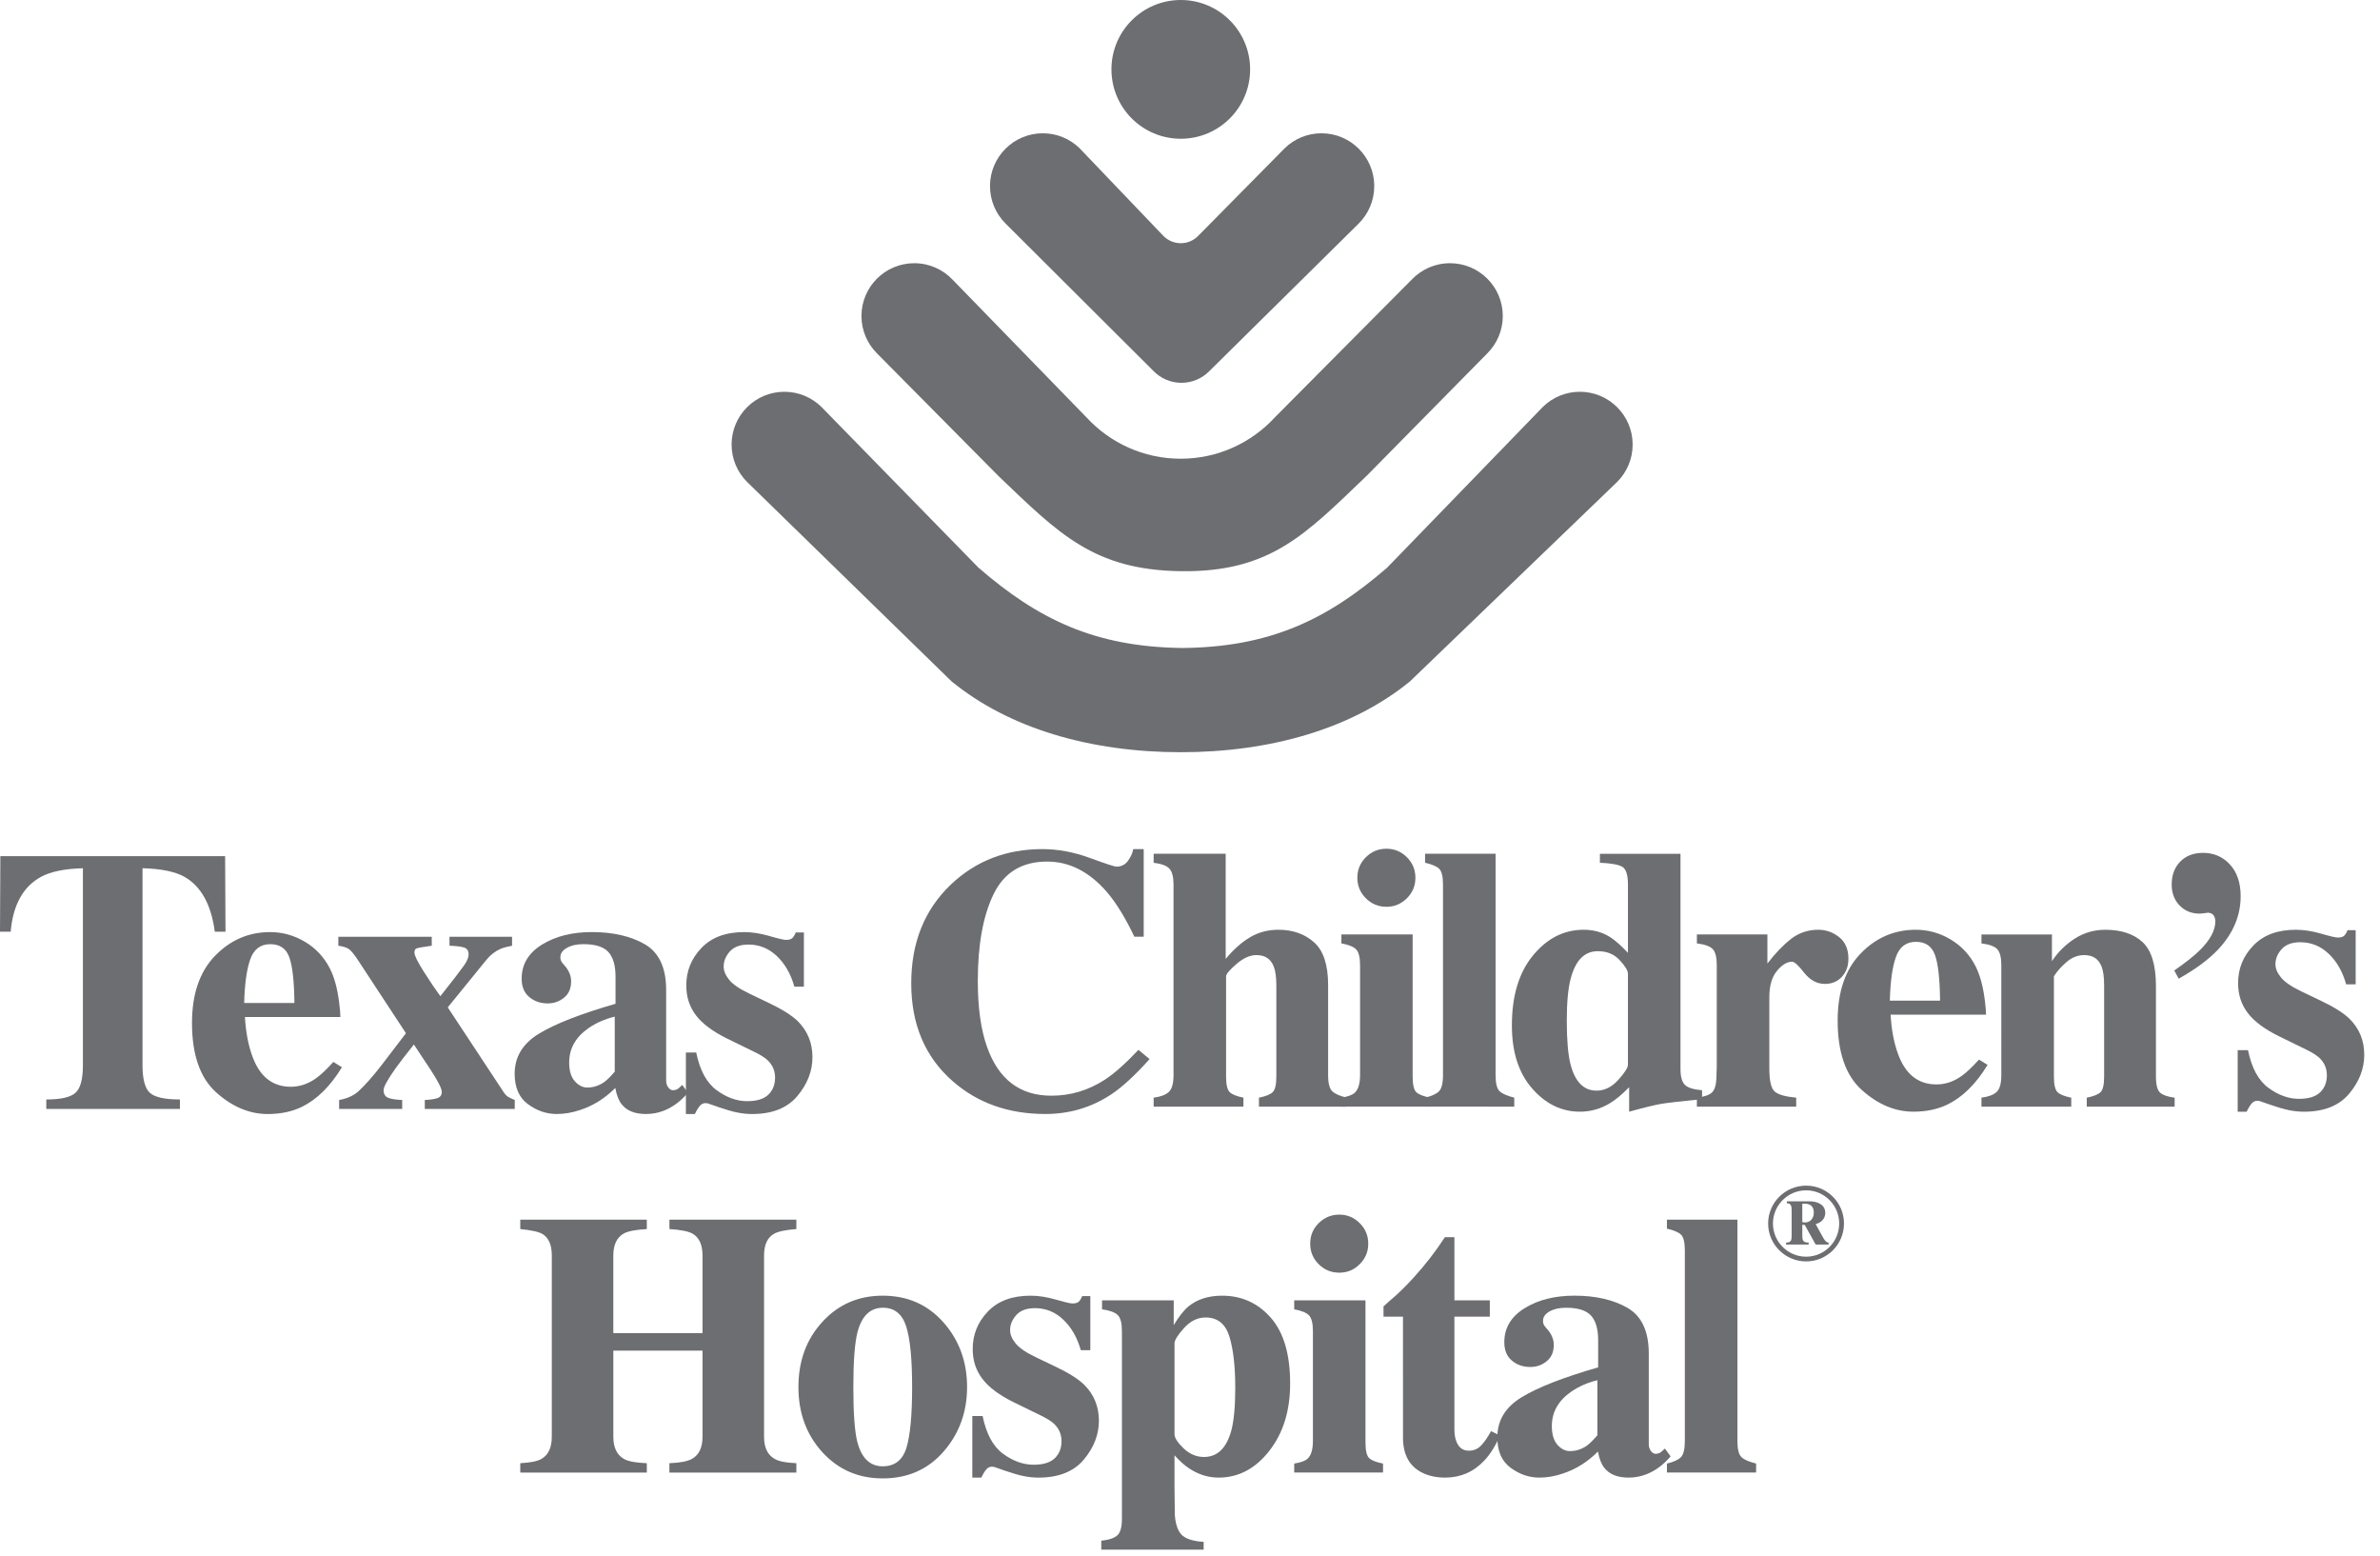 <?xml version="1.0" encoding="UTF-8"?> <svg xmlns="http://www.w3.org/2000/svg" width="127" height="83" viewBox="0 0 127 83"><g fill="#6D6E71" fill-rule="evenodd"><path d="M58.147 45.765c.852.311 1.328.468 1.426.468.254 0 .456-.1.61-.301.152-.202.248-.413.287-.635h.56v4.675h-.498c-.481-1.011-.973-1.81-1.473-2.394-.937-1.078-1.998-1.616-3.183-1.616-1.34 0-2.29.577-2.853 1.73-.563 1.153-.846 2.7-.846 4.642 0 1.428.166 2.605.497 3.527.615 1.727 1.758 2.591 3.43 2.591 1.023 0 1.976-.285 2.856-.856.506-.333 1.102-.862 1.789-1.59l.595.492c-.78.87-1.465 1.5-2.056 1.89-1.052.693-2.22 1.04-3.506 1.04-1.967 0-3.616-.583-4.947-1.752-1.475-1.292-2.21-3.032-2.21-5.22 0-2.17.705-3.924 2.116-5.269 1.327-1.26 2.954-1.89 4.88-1.89.832 0 1.675.156 2.526.468M61.56 58.556c.363-.046.63-.144.802-.297.172-.152.259-.454.259-.908V47.188c0-.401-.072-.682-.215-.843-.143-.161-.425-.268-.846-.32v-.48h3.844v5.61c.41-.496.84-.879 1.291-1.15.451-.27.96-.406 1.525-.406.767 0 1.4.224 1.9.67.5.445.75 1.204.75 2.278v4.804c0 .444.077.735.23.873.153.139.41.25.769.332v.48l-4.69-.001v-.479c.359-.07.603-.168.732-.292.13-.124.196-.403.196-.838v-4.838c0-.455-.046-.797-.137-1.024-.157-.41-.466-.614-.926-.614-.344 0-.7.16-1.068.478-.367.319-.551.537-.551.653v5.345c0 .435.065.714.196.838.13.124.373.221.73.292v.48l-4.791-.001v-.479z"></path><path d="M72.885 45.73c.302-.302.668-.453 1.099-.453.423 0 .786.151 1.09.452.302.303.454.667.454 1.096 0 .428-.152.794-.455 1.096-.303.301-.666.453-1.09.453-.43 0-.796-.152-1.098-.453-.303-.302-.455-.668-.455-1.096 0-.429.152-.793.455-1.096zm-1.306 12.826c.345-.056.581-.141.71-.259.19-.175.286-.491.286-.947v-5.86c0-.406-.067-.685-.2-.833-.135-.148-.401-.258-.796-.33v-.48h3.802v7.587c0 .432.067.71.196.832.133.122.378.22.74.29v.478h-4.738v-.478z"></path><path d="M76.044 58.556c.348-.083.593-.193.738-.334.144-.14.218-.43.218-.87V47.187c0-.428-.068-.709-.203-.84-.134-.133-.387-.24-.753-.323v-.48h3.762v11.806c0 .441.072.73.219.867.147.135.406.247.778.338v.48l-4.759-.001v-.479zM86.355 57.607c.343-.382.514-.653.514-.81v-4.855c0-.162-.147-.404-.441-.722-.294-.318-.683-.478-1.166-.478-.712 0-1.195.491-1.45 1.472-.138.527-.206 1.272-.206 2.233 0 1.028.066 1.802.196 2.321.242.943.706 1.414 1.392 1.414.43 0 .818-.192 1.16-.575m-4.551-6.638c.75-.913 1.652-1.37 2.706-1.37.526 0 .995.13 1.405.391.252.156.572.436.955.84v-3.642c0-.506-.098-.82-.292-.942-.193-.12-.596-.195-1.204-.221v-.478h4.3v11.492c0 .402.08.68.235.834.156.155.462.25.916.288v.477c-1.121.111-1.846.192-2.17.247-.328.055-.902.194-1.721.42v-1.307c-.378.387-.723.675-1.034.86-.495.298-1.027.446-1.598.446-.974 0-1.823-.412-2.543-1.237-.721-.824-1.082-1.946-1.082-3.362 0-1.58.374-2.824 1.127-3.736"></path><path d="M90.548 58.556c.383-.046.649-.135.8-.272.147-.136.23-.398.241-.788l.02-.583v-5.424c0-.419-.071-.706-.215-.857-.142-.151-.424-.253-.846-.305v-.478h3.763V51.4c.424-.551.846-.99 1.264-1.314.418-.325.902-.487 1.45-.487.412 0 .783.132 1.115.394.328.263.494.647.494 1.153 0 .39-.117.71-.349.963-.231.253-.532.379-.905.379-.424 0-.791-.198-1.103-.592-.308-.395-.524-.592-.65-.592-.267 0-.535.163-.807.49-.27.326-.406.798-.406 1.412v3.792c0 .658.096 1.07.288 1.233.192.165.574.274 1.146.325v.48l-5.3-.001v-.479z"></path><path d="M103.525 53.381c-.013-1.164-.105-1.979-.274-2.442-.168-.464-.506-.696-1.014-.696-.52 0-.875.268-1.066.802-.192.534-.301 1.313-.327 2.336h2.681zm-4.243-2.51c.817-.848 1.8-1.272 2.95-1.272.658 0 1.274.172 1.853.517.58.344 1.024.822 1.335 1.432.234.46.397 1.058.49 1.793.044.344.068.607.068.789h-5.093c.046.798.176 1.49.39 2.075.39 1.096 1.075 1.645 2.057 1.645.468 0 .91-.146 1.325-.439.253-.174.569-.47.945-.886l.458.283c-.617 1.014-1.332 1.72-2.143 2.116-.527.253-1.13.38-1.813.38-.981 0-1.9-.386-2.76-1.16-.856-.772-1.284-2.006-1.284-3.703 0-1.531.407-2.722 1.222-3.57z"></path><path d="M105.733 58.556c.363-.046.63-.144.803-.297.17-.152.257-.454.257-.908V51.49c0-.405-.07-.689-.21-.847-.138-.158-.422-.263-.85-.315v-.478h3.762v1.424c.318-.484.723-.883 1.214-1.2.49-.316 1.036-.474 1.633-.474.858 0 1.521.222 1.995.665.47.442.707 1.22.707 2.334v4.836c0 .445.077.732.23.861.153.129.408.216.767.261v.48l-4.688-.001v-.479c.358-.07.602-.168.732-.292.13-.124.194-.403.194-.838v-4.838c0-.455-.044-.797-.136-1.024-.156-.41-.466-.614-.926-.614-.345 0-.663.125-.95.376-.289.25-.512.502-.668.755v5.345c0 .435.064.714.195.838.13.124.373.221.73.292v.48l-4.791-.001v-.479zM119.406 56.021h.55c.195.95.557 1.62 1.088 2.01.532.391 1.077.588 1.635.588.51 0 .886-.116 1.126-.347.24-.23.36-.535.36-.912 0-.359-.129-.664-.39-.918-.143-.137-.372-.282-.689-.439l-1.476-.722c-.776-.383-1.332-.798-1.669-1.247-.342-.447-.514-.978-.514-1.589 0-.773.27-1.44.811-2.001.542-.565 1.298-.845 2.27-.845.424 0 .873.07 1.35.208.476.139.772.208.89.208.162 0 .28-.035.347-.104.068-.07.126-.166.172-.29h.435v2.888h-.508c-.19-.677-.501-1.22-.933-1.63-.432-.41-.937-.614-1.513-.614-.445 0-.777.123-.998.37-.22.247-.329.514-.329.8 0 .235.098.47.292.703.188.24.547.488 1.076.742l1.098.526c.679.325 1.175.64 1.49.946.522.52.783 1.16.783 1.92 0 .742-.268 1.432-.806 2.073-.536.64-1.34.96-2.415.96-.267 0-.536-.029-.806-.084-.27-.056-.603-.153-1-.291l-.342-.119c-.123-.046-.2-.072-.23-.078-.028-.007-.065-.01-.112-.01-.11 0-.206.044-.287.132-.081.09-.175.239-.278.45h-.478V56.02zM116.022 51.772c.602-.416 1.058-.778 1.366-1.083.55-.545.825-1.058.825-1.54 0-.13-.034-.24-.1-.33-.07-.085-.173-.128-.303-.128-.223.032-.367.048-.433.048-.431 0-.788-.144-1.07-.434-.281-.29-.423-.661-.423-1.118 0-.502.152-.909.453-1.22.3-.312.71-.47 1.227-.47.57 0 1.046.207 1.427.62.382.412.573.978.573 1.693 0 1.034-.396 1.977-1.19 2.83-.507.539-1.212 1.063-2.116 1.57l-.236-.438zM15.71 53.506c-.013-1.164-.104-1.979-.273-2.442-.167-.464-.506-.696-1.013-.696-.52 0-.877.267-1.068.802-.191.534-.3 1.313-.326 2.336h2.68zm-4.242-2.51c.817-.847 1.8-1.272 2.95-1.272.657 0 1.274.173 1.854.517.578.344 1.023.821 1.335 1.432.234.46.397 1.059.488 1.792.046.345.068.608.068.79H13.07c.047.799.177 1.49.39 2.074.391 1.097 1.076 1.646 2.057 1.646.468 0 .91-.147 1.326-.438.253-.175.569-.471.945-.887l.458.283c-.617 1.014-1.332 1.719-2.143 2.117-.527.252-1.131.38-1.813.38-.981 0-1.901-.387-2.76-1.16-.857-.773-1.285-2.008-1.285-3.703 0-1.533.408-2.723 1.223-3.572z"></path><path d="M18.096 58.681c.33-.056.616-.163.853-.325s.599-.537 1.087-1.125c.201-.247.47-.593.803-1.036.333-.443.607-.8.823-1.075l-2.567-3.91c-.208-.317-.373-.515-.496-.593-.124-.077-.305-.133-.545-.166v-.478h4.985v.478c-.462.064-.73.112-.808.142-.078.028-.116.103-.116.226 0 .15.165.488.5 1.016.336.527.63.964.884 1.308.681-.86 1.102-1.407 1.264-1.641.162-.233.243-.428.243-.584 0-.194-.08-.318-.239-.37-.157-.052-.42-.084-.782-.097v-.478h3.339v.478c-.246.045-.448.102-.61.166-.295.13-.55.328-.763.593l-2.058 2.53 2.983 4.523c.07.11.15.193.238.248.087.056.205.111.354.17v.479h-4.8v-.479c.28-.013.5-.045.663-.096.162-.053.244-.163.244-.332 0-.11-.069-.288-.206-.535-.078-.149-.204-.36-.38-.632-.095-.15-.233-.358-.413-.623-.18-.266-.343-.513-.49-.742-.432.542-.753.958-.966 1.254-.434.61-.651 1.004-.651 1.18 0 .207.082.344.247.41.167.065.415.103.745.116v.479h-3.365v-.479zM32.247 57.721c.156-.117.34-.3.556-.55v-2.937c-.534.131-1.002.337-1.406.618-.683.48-1.025 1.088-1.025 1.828 0 .44.098.771.298.997.198.226.421.34.669.34.326 0 .627-.099.908-.296m-3.483-2.58c.868-.527 2.227-1.058 4.081-1.593v-1.45c0-.589-.126-1.024-.377-1.306-.252-.282-.697-.424-1.336-.424-.36 0-.655.067-.885.2-.231.132-.346.3-.346.5 0 .078.013.144.039.195.026.052.065.107.116.165l.118.136c.09.111.164.233.219.365.055.133.082.274.082.423 0 .376-.125.667-.376.87-.25.205-.542.307-.875.307-.384 0-.71-.113-.982-.34-.271-.227-.406-.554-.406-.98 0-.763.362-1.37 1.082-1.816.721-.446 1.609-.67 2.662-.67 1.13 0 2.075.218 2.836.654.753.442 1.13 1.253 1.13 2.435v4.833c0 .142.038.263.113.364.074.102.158.151.249.151.078 0 .148-.014.211-.044.062-.028.158-.109.287-.238l.305.418c-.391.457-.822.775-1.296.958-.3.117-.614.175-.946.175-.59 0-1.023-.172-1.296-.519-.156-.194-.27-.486-.34-.87-.554.555-1.18.947-1.875 1.174-.423.143-.84.215-1.25.215-.547 0-1.058-.173-1.533-.522-.475-.348-.713-.89-.713-1.627 0-.9.434-1.612 1.302-2.14"></path><path d="M36.6 56.146h.55c.194.95.557 1.62 1.089 2.01.53.392 1.076.588 1.633.588.511 0 .888-.116 1.127-.347.24-.23.36-.535.36-.912 0-.36-.13-.664-.39-.918-.142-.137-.372-.283-.69-.44l-1.475-.72c-.776-.384-1.333-.8-1.67-1.248-.342-.448-.513-.977-.513-1.589 0-.773.27-1.44.811-2.002.541-.563 1.297-.844 2.27-.844.424 0 .873.07 1.35.208.476.139.773.208.89.208.163 0 .28-.035.347-.104.067-.069.125-.166.172-.291h.436v2.889h-.508c-.191-.677-.503-1.22-.935-1.63-.432-.41-.936-.615-1.512-.615-.446 0-.777.124-.999.37-.218.249-.327.515-.327.801 0 .235.098.468.29.703.189.24.548.488 1.078.742l1.097.525c.679.326 1.175.641 1.49.946.522.521.783 1.161.783 1.922 0 .74-.269 1.43-.806 2.072-.536.64-1.342.959-2.415.959-.267 0-.535-.028-.806-.084-.27-.056-.603-.153-1-.29l-.343-.12c-.123-.045-.2-.071-.229-.078-.027-.007-.065-.01-.112-.01-.11 0-.206.045-.287.133-.081.09-.175.238-.278.449H36.6v-3.283zM.019 45.671h11.994l.02 4.032h-.572c-.188-1.442-.728-2.418-1.616-2.926-.5-.281-1.246-.435-2.24-.461v10.513c0 .735.13 1.222.386 1.463.26.24.795.361 1.61.361v.506H2.471v-.506c.786 0 1.309-.122 1.566-.365.26-.244.387-.73.387-1.46V46.317c-.973.026-1.72.18-2.238.46-.953.523-1.493 1.497-1.616 2.926H0l.019-4.03zM52.215 30.285c3.167 2.744 6.18 4.21 10.793 4.281v.003c4.734-.03 7.792-1.497 11.009-4.284l8.313-8.579c.509-.5 1.205-.806 1.974-.806 1.556 0 2.816 1.26 2.816 2.816 0 .777-.314 1.481-.825 1.992L75.242 36.346c-3.072 2.514-7.416 3.782-12.234 3.782s-9.163-1.268-12.234-3.782l-10.91-10.638c-.51-.51-.825-1.215-.825-1.992 0-1.556 1.261-2.816 2.816-2.816.77 0 1.467.307 1.975.806l8.385 8.579z"></path><path d="M57.984 22.274c1.249 1.35 3.034 2.197 5.019 2.197 1.995 0 3.79-.857 5.038-2.22l7.295-7.34c.514-.536 1.237-.87 2.038-.87 1.554 0 2.817 1.261 2.817 2.816 0 .778-.316 1.482-.825 1.992l-6.432 6.527c-3.25 3.104-5.127 5.166-9.944 5.095-4.634-.069-6.5-2.01-9.692-5.059l-6.503-6.563c-.51-.51-.826-1.214-.826-1.992 0-1.555 1.262-2.816 2.817-2.816.801 0 1.524.334 2.037.87l7.161 7.363z"></path><path d="M53.661 11.928c-.515-.511-.833-1.218-.833-2.002 0-1.554 1.262-2.816 2.817-2.816.76 0 1.448.301 1.955.79l4.463 4.667c.238.251.573.407.946.407.358 0 .684-.146.918-.382L68.561 7.9c.505-.489 1.195-.79 1.954-.79 1.555 0 2.817 1.262 2.817 2.816 0 .784-.318 1.49-.833 2.002l-7.954 7.856c-.38.393-.913.638-1.5.638-.594 0-1.13-.248-1.51-.647l-7.874-7.847z"></path><path d="M63.008 0c2.043 0 3.7 1.657 3.7 3.7 0 2.045-1.657 3.702-3.7 3.702-2.044 0-3.7-1.657-3.7-3.701S60.964 0 63.008 0M27.762 78.056c.53-.026.907-.101 1.127-.226.37-.21.556-.605.556-1.187v-9.664c0-.565-.165-.948-.498-1.15-.2-.118-.596-.205-1.185-.263v-.5h6.753v.5c-.586.033-.993.11-1.222.233-.376.208-.565.602-.565 1.18v4.137h4.76v-4.137c0-.578-.18-.968-.536-1.17-.22-.123-.63-.204-1.23-.243v-.5h6.773v.5c-.58.044-.979.129-1.191.252-.357.203-.533.59-.533 1.161v9.664c0 .59.196.988.59 1.197.225.124.603.196 1.134.216v.5h-6.774v-.5c.569-.02.973-.098 1.212-.235.37-.21.555-.602.555-1.178V72.05h-4.76v4.593c0 .595.202.998.605 1.207.234.117.63.186 1.182.206v.5h-6.753v-.5zM45.75 76.926c.225.864.678 1.296 1.353 1.296.643 0 1.065-.331 1.268-.994.2-.662.301-1.741.301-3.234 0-1.489-.104-2.565-.316-3.231-.212-.666-.626-1-1.242-1-.676 0-1.127.433-1.355 1.297-.15.578-.224 1.556-.224 2.934 0 1.395.071 2.374.214 2.932m-1.863-6.413c.853-.93 1.925-1.394 3.217-1.394 1.318 0 2.397.474 3.239 1.423.84.95 1.262 2.099 1.262 3.452 0 1.33-.416 2.476-1.247 3.435-.832.958-1.916 1.438-3.254 1.438-1.298 0-2.373-.467-3.223-1.4-.85-.932-1.275-2.09-1.275-3.473 0-1.392.425-2.551 1.281-3.48M51.884 75.541h.55c.194.95.557 1.62 1.089 2.012.532.39 1.076.585 1.633.585.512 0 .888-.115 1.128-.346.239-.23.36-.535.36-.912 0-.358-.13-.664-.39-.918-.144-.137-.373-.282-.69-.439l-1.476-.72c-.776-.384-1.333-.8-1.668-1.248-.343-.45-.516-.979-.516-1.59 0-.774.272-1.44.813-2.003.54-.562 1.298-.842 2.268-.842.425 0 .875.068 1.35.207.477.138.774.208.891.208.163 0 .28-.035.347-.103.068-.07.126-.167.173-.29h.435v2.887h-.508c-.191-.677-.502-1.22-.934-1.63-.432-.41-.936-.614-1.513-.614-.445 0-.778.124-.997.37-.22.247-.329.514-.329.8 0 .235.097.47.29.704.19.24.548.487 1.078.741l1.097.526c.679.325 1.176.64 1.49.946.523.52.784 1.16.784 1.92 0 .742-.27 1.432-.806 2.073-.537.64-1.343.96-2.416.96-.266 0-.535-.029-.806-.084-.27-.055-.603-.153-.999-.29l-.343-.12c-.123-.045-.2-.072-.23-.078-.027-.007-.065-.011-.112-.011-.11 0-.205.045-.286.134-.082.09-.176.239-.28.448h-.477v-3.283zM65.71 76.293c.136-.524.205-1.28.205-2.265 0-1.141-.105-2.051-.313-2.728-.209-.677-.632-1.017-1.269-1.017-.431 0-.814.188-1.153.565-.338.376-.507.648-.507.817v4.843c0 .195.162.445.482.754.323.308.687.462 1.09.462.723 0 1.21-.477 1.464-1.43zm-6.944 5.899c.424-.047.714-.146.87-.299.153-.153.231-.443.231-.866V71.01c0-.42-.073-.704-.218-.852-.147-.148-.427-.253-.842-.311v-.478h3.824v1.323c.272-.456.537-.792.796-1.006.465-.377 1.062-.566 1.787-.566 1.041 0 1.907.392 2.598 1.176.689.785 1.032 1.955 1.032 3.51 0 1.447-.37 2.644-1.113 3.594-.742.95-1.643 1.425-2.707 1.425-.542 0-1.058-.158-1.545-.474-.26-.168-.527-.405-.806-.716v1.69c.006.9.013 1.405.018 1.516.046.522.182.88.408 1.075.225.192.602.306 1.13.337v.416h-5.463v-.477zM70.368 65.25c.304-.302.669-.454 1.1-.454.421 0 .785.152 1.088.454.303.302.456.666.456 1.095 0 .429-.153.794-.456 1.096-.303.303-.667.452-1.089.452-.43 0-.795-.15-1.099-.452-.304-.302-.454-.667-.454-1.096 0-.429.15-.793.454-1.095zm-1.306 12.826c.345-.055.582-.14.71-.258.191-.175.287-.492.287-.947V71.01c0-.406-.068-.685-.202-.833-.134-.147-.4-.258-.796-.33v-.479h3.803v7.586c0 .433.067.71.198.832.13.123.376.22.738.29v.479h-4.739v-.48zM73.826 70.241v-.55c.175-.162.393-.353.652-.575.344-.317.67-.645.974-.982.604-.662 1.153-1.373 1.648-2.133h.509v3.367h1.89v.873h-1.89v6.009c0 .28.041.514.127.702.13.292.344.438.645.438.26 0 .478-.093.653-.277.177-.186.353-.44.53-.767l.476.234c-.234.546-.513.992-.837 1.337-.57.605-1.268.908-2.091.908-.466 0-.874-.089-1.224-.263-.675-.338-1.015-.951-1.023-1.843V70.24h-1.04z"></path><path d="M84.683 77.117c.157-.118.341-.302.556-.55v-2.938c-.533.13-1.001.338-1.406.619-.684.478-1.025 1.088-1.025 1.828 0 .439.1.77.296.997.2.226.423.338.67.338.326 0 .63-.097.91-.294M81.2 74.536c.867-.528 2.227-1.059 4.08-1.592v-1.45c0-.589-.126-1.025-.377-1.307-.252-.282-.697-.423-1.336-.423-.36 0-.654.067-.886.199-.23.132-.344.3-.344.501 0 .078.011.142.038.195.026.052.066.106.116.164l.117.137c.092.11.165.231.22.365.056.132.083.273.083.422 0 .376-.125.667-.377.87-.25.205-.542.307-.873.307-.385 0-.713-.113-.983-.34-.27-.226-.406-.553-.406-.98 0-.764.36-1.368 1.082-1.815.722-.447 1.607-.67 2.661-.67 1.13 0 2.075.217 2.836.653.754.442 1.13 1.253 1.13 2.435v4.833c0 .143.038.263.113.365.076.1.158.151.25.151.077 0 .147-.015.21-.045.062-.028.158-.108.288-.237l.304.418c-.39.456-.823.775-1.296.957-.299.117-.614.176-.945.176-.592 0-1.023-.173-1.296-.52-.157-.194-.27-.485-.341-.87-.554.555-1.179.946-1.876 1.174-.423.144-.838.216-1.248.216-.548 0-1.06-.174-1.534-.523-.476-.348-.711-.89-.711-1.627 0-.9.432-1.611 1.301-2.14"></path><path d="M88.95 78.076c.348-.082.593-.193.738-.334.144-.14.217-.43.217-.87V66.707c0-.428-.067-.708-.202-.84s-.387-.24-.754-.322v-.48h3.762v11.805c0 .441.073.731.22.867.145.135.406.248.777.338v.48H88.95v-.48zM96.173 65.195c.034.01.104.017.158.017.292 0 .456-.251.456-.52 0-.21-.07-.479-.48-.479h-.134v.982zm-.568-.562c0-.245 0-.443-.256-.443v-.106h1.18c.49 0 .87.198.87.62 0 .31-.222.526-.513.596l.356.648c.07.123.176.339.334.339v.105h-.69l-.584-1.051h-.129v.496c0 .304 0 .45.338.45v.105h-1.203v-.105c.297 0 .297-.146.297-.45v-1.204zm.773-1.133c-.976 0-1.771.795-1.771 1.77s.795 1.77 1.771 1.77c.975 0 1.764-.795 1.764-1.77s-.79-1.77-1.764-1.77zm0 3.792c-1.117 0-2.028-.906-2.028-2.022 0-1.116.911-2.02 2.028-2.02 1.115 0 2.02.904 2.02 2.02s-.905 2.022-2.02 2.022z"></path></g></svg> 